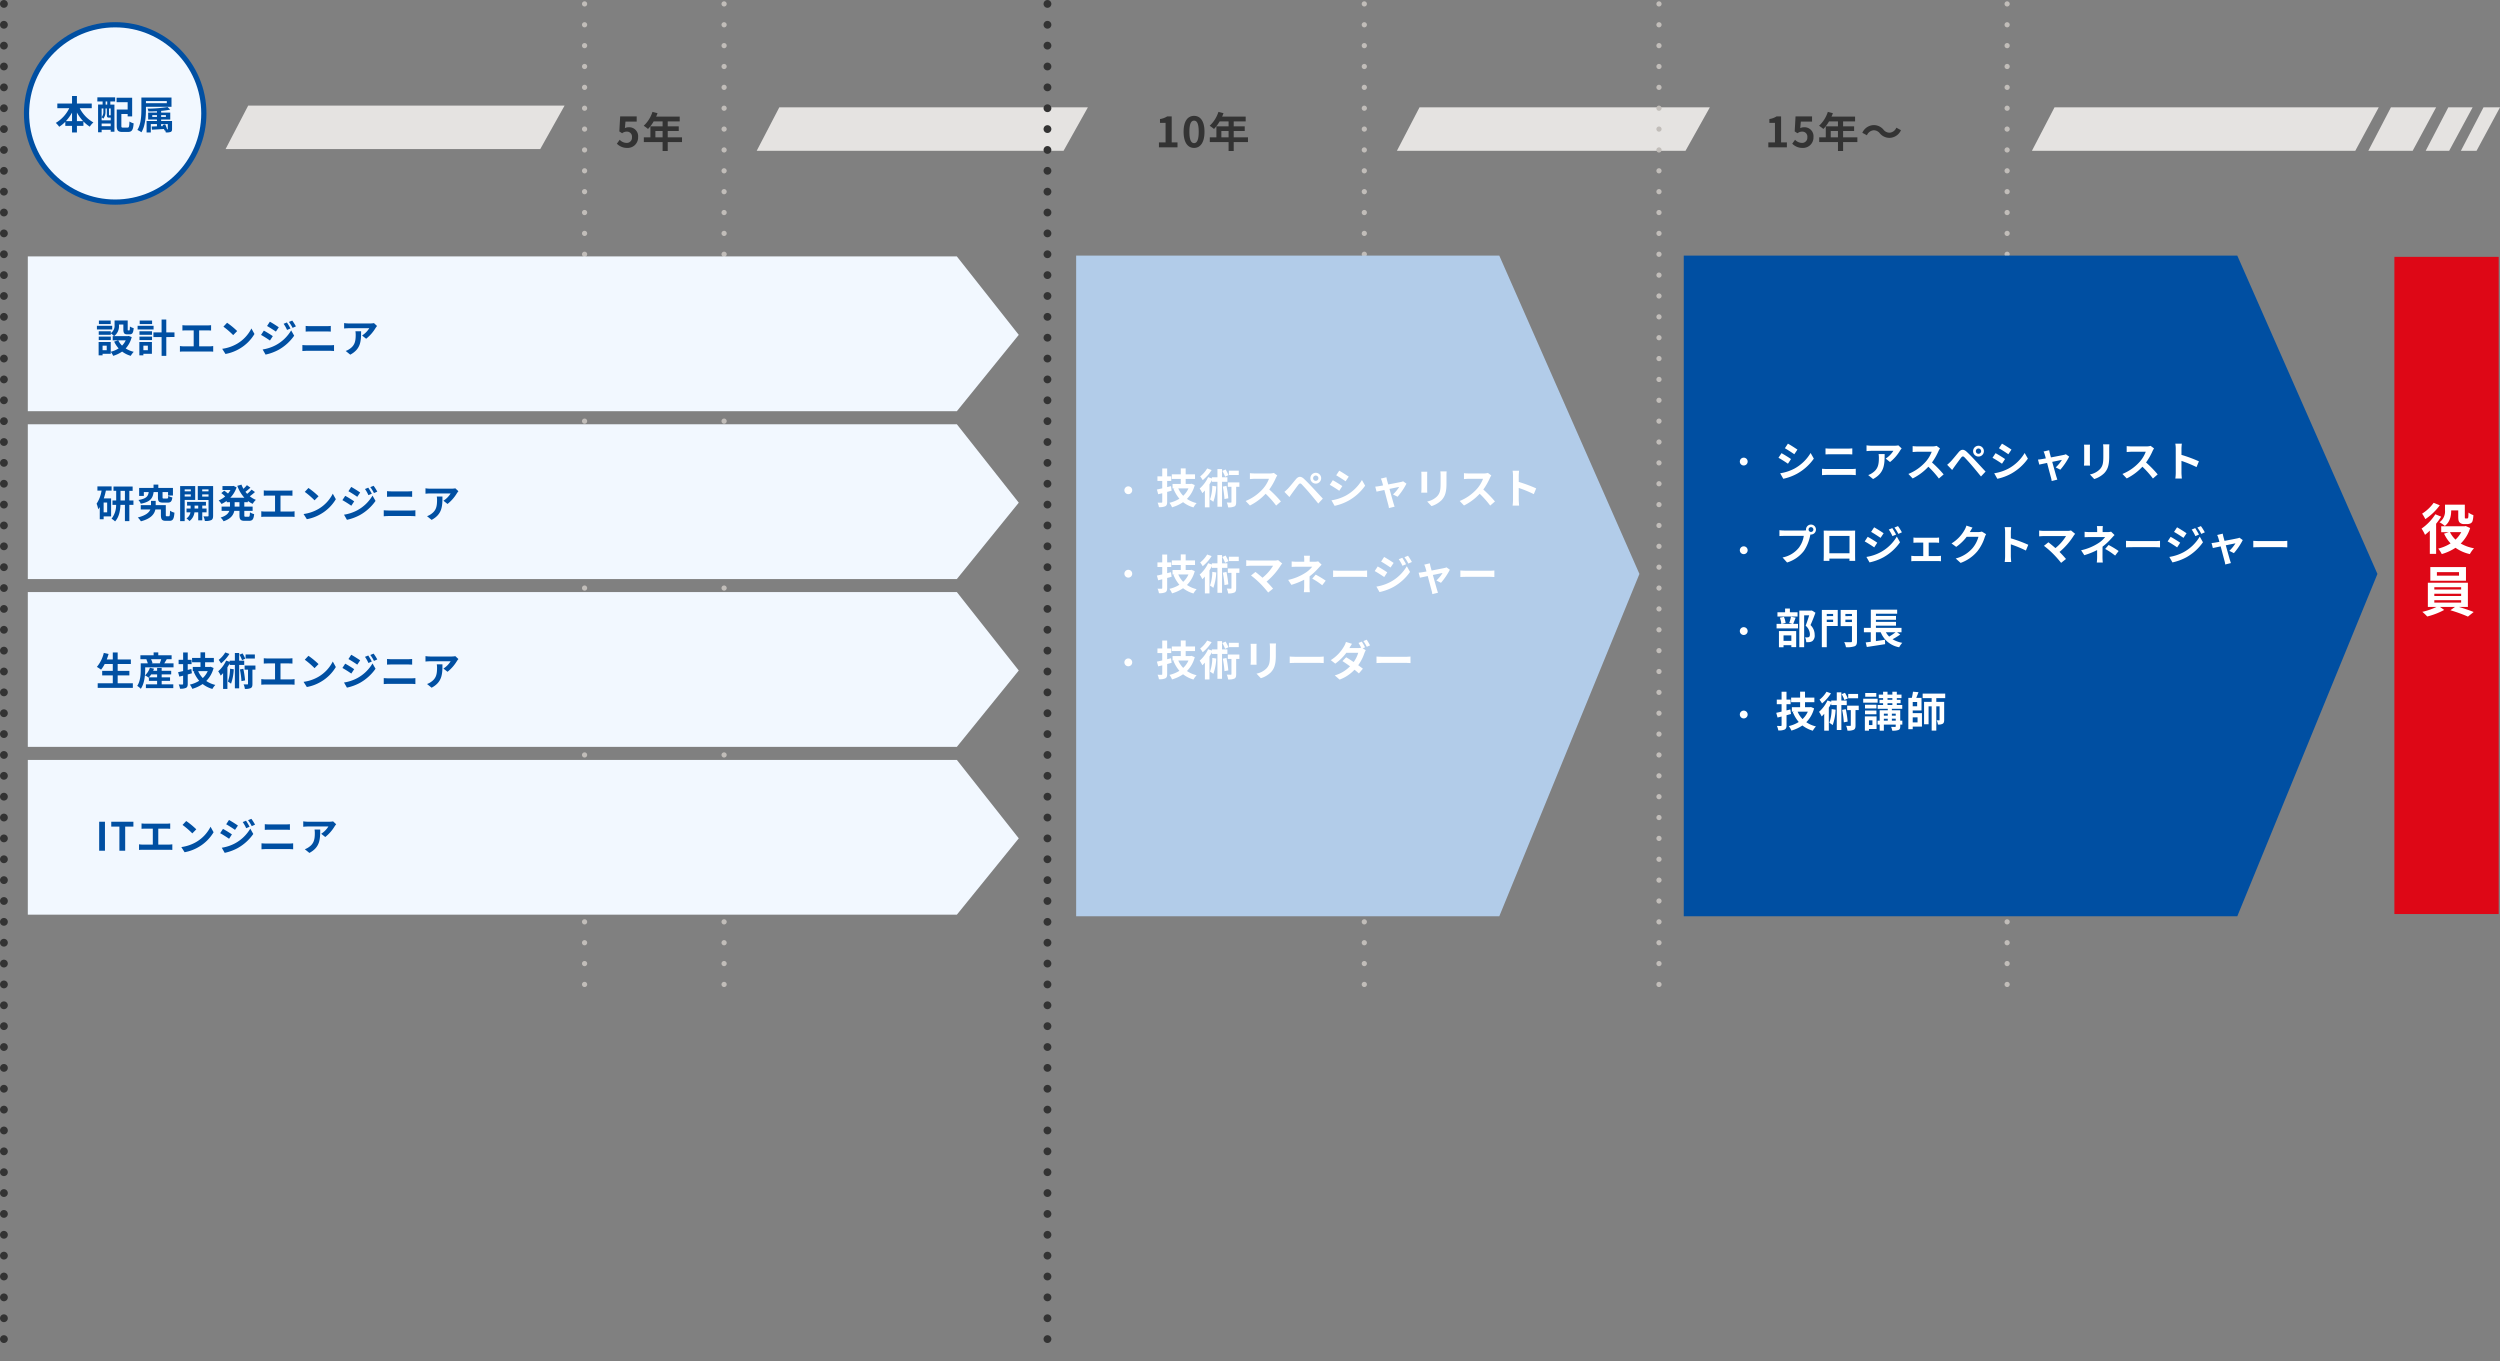 <svg xmlns="http://www.w3.org/2000/svg" width="958.667" height="521.999" viewBox="0 0 958.667 521.999">
  <rect x="0" y="0" width="958.667" height="521.999" fill="#808080" stroke="none"/>
  <g id="グループ_7460" data-name="グループ 7460" transform="translate(-350.749 -5277.501)">
    <path id="パス_16411" data-name="パス 16411" d="M6842,4660l-9.333,16.667H6712l8.667-16.667Z" transform="translate(-6274.751 658)" fill="#e5e3e1"/>
    <path id="パス_16412" data-name="パス 16412" d="M6782,4660l-9.333,16.667H6662l8.667-16.667Z" transform="translate(-5775.583 658.667)" fill="#e5e3e1"/>
    <g id="パス_17200" data-name="パス 17200" transform="translate(361.916 5288)" fill="#f2f8ff">
      <path d="M 33 67 C 28.41 67 23.958 66.101 19.765 64.328 C 15.717 62.615 12.081 60.164 8.958 57.042 C 5.836 53.919 3.385 50.283 1.672 46.235 C -0.101 42.042 -1 37.59 -1 33 C -1 28.41 -0.101 23.958 1.672 19.765 C 3.385 15.717 5.836 12.081 8.958 8.958 C 12.081 5.836 15.717 3.385 19.765 1.672 C 23.958 -0.101 28.41 -1 33 -1 C 37.59 -1 42.042 -0.101 46.235 1.672 C 50.283 3.385 53.919 5.836 57.042 8.958 C 60.164 12.081 62.615 15.717 64.328 19.765 C 66.101 23.958 67 28.41 67 33 C 67 37.59 66.101 42.042 64.328 46.235 C 62.615 50.283 60.164 53.919 57.042 57.042 C 53.919 60.164 50.283 62.615 46.235 64.328 C 42.042 66.101 37.59 67 33 67 Z" stroke="none"/>
      <path d="M 33 0 C 14.775 0 0 14.775 0 33 C 0 51.225 14.775 66 33 66 C 51.225 66 66 51.225 66 33 C 66 14.775 51.225 0 33 0 M 33 -2 C 37.724 -2 42.308 -1.074 46.624 0.751 C 50.792 2.514 54.535 5.038 57.749 8.251 C 60.962 11.465 63.486 15.208 65.249 19.376 C 67.074 23.692 68 28.276 68 33 C 68 37.724 67.074 42.308 65.249 46.624 C 63.486 50.792 60.962 54.535 57.749 57.749 C 54.535 60.962 50.792 63.486 46.624 65.249 C 42.308 67.074 37.724 68 33 68 C 28.276 68 23.692 67.074 19.376 65.249 C 15.208 63.486 11.465 60.962 8.251 57.749 C 5.038 54.535 2.514 50.792 0.751 46.624 C -1.074 42.308 -2 37.724 -2 33 C -2 28.276 -1.074 23.692 0.751 19.376 C 2.514 15.208 5.038 11.465 8.251 8.251 C 11.465 5.038 15.208 2.514 19.376 0.751 C 23.692 -1.074 28.276 -2 33 -2 Z" stroke="none" fill="#004fa2"/>
    </g>
    <path id="パス_17201" data-name="パス 17201" d="M-16.752,0h7.12V-1.9h-2.224v-9.952H-13.6a7.386,7.386,0,0,1-2.752,1.008v1.456h2.144V-1.9h-2.544ZM-3.28.224c2.416,0,4-2.112,4-6.192s-1.584-6.1-4-6.1-4.016,2-4.016,6.1C-7.3-1.888-5.7.224-3.28.224Zm0-1.84c-1.024,0-1.792-1.024-1.792-4.352,0-3.312.768-4.272,1.792-4.272S-1.5-9.28-1.5-5.968C-1.5-2.64-2.256-1.616-3.28-1.616ZM7.184-3.84V-6.272H9.952V-3.84Zm10.208,0H11.92V-6.272h4.224V-8.048H11.92v-1.9h4.592v-1.84H7.472A10.215,10.215,0,0,0,8-13.1l-1.936-.5A12.339,12.339,0,0,1,2.7-8.272,14.725,14.725,0,0,1,4.352-7.04,14.379,14.379,0,0,0,6.528-9.952H9.952v1.9H5.28V-3.84H2.752v1.824h7.2V1.408H11.92V-2.016h5.472Z" transform="translate(811.916 5334)" fill="#333"/>
    <path id="パス_17202" data-name="パス 17202" d="M-14.67-3.045v-3.3a16.717,16.717,0,0,0,2.385,3.3Zm-4.23,0a17.479,17.479,0,0,0,2.355-3.27v3.27ZM-8.985-8V-9.8H-14.67V-12.69h-1.875V-9.8h-5.64V-8h4.575A13.325,13.325,0,0,1-22.77-2.37,8.819,8.819,0,0,1-21.465-.885a12.738,12.738,0,0,0,2.34-1.92V-1.23h2.58V1.305h1.875V-1.23h2.49V-2.94A12.272,12.272,0,0,0-9.735-.93a7.583,7.583,0,0,1,1.38-1.62A13.1,13.1,0,0,1-13.59-8Zm5.94-1.395H-3.66v-1.2h.615ZM-1.71-5.25a.327.327,0,0,1-.075-.06c-.03.045-.06.045-.195.045h-.27c-.105,0-.12-.015-.12-.21v-2.43h.66ZM-5.19-1.11V-2.13h3.48v1.02Zm.66-6.8v1.17A3.056,3.056,0,0,1-5.19-4.59V-7.905Zm2.685,3.51h.135V-3.36H-5.19V-4.545a3.789,3.789,0,0,1,.63.555,4.154,4.154,0,0,0,.855-2.73V-7.905h.51v2.43c0,.885.2,1.08.84,1.08Zm-5-6.2h2.025v1.2h-1.74V1.215H-5.19V.27h3.48v.75H-.285V-9.39H-1.86v-1.2H-.015v-1.575h-6.81ZM3.045-.57c-.585,0-.675-.075-.675-.7V-5.79H4.785v.93H6.51v-7.17H.54v1.725H4.785v2.82H.6V-1.26C.6.585,1.125,1.1,2.79,1.1H4.875C6.42,1.1,6.9.33,7.08-2.2a5.291,5.291,0,0,1-1.6-.705c-.09,1.98-.18,2.34-.75,2.34ZM19.8-10.74v.825h-8v-.825Zm1.8,2.19v-3.555H10.05V-7.7c0,2.385-.1,5.745-1.545,8.04a7.82,7.82,0,0,1,1.56.885C11.58-1.215,11.8-5.085,11.8-7.7V-8.55ZM19.9.105a9.284,9.284,0,0,0-.735-1.95l-1.02.255q.09.2.18.45l-.7.015v-.81h2.55v1.86c0,.15-.045.18-.195.18ZM14.22-4.65v-.705h1.8v.705Zm5.235-.705v.705h-1.83v-.705ZM21.81-3.09H17.625v-.57H21.12V-6.33H17.625v-.645a31.721,31.721,0,0,0,3.465-.48L20.085-8.46a46.893,46.893,0,0,1-7.68.615,3.946,3.946,0,0,1,.345,1.08c1.035,0,2.16-.03,3.27-.105v.54H12.645v2.67H16.02v.57H12.045v4.4h1.62v-3.24H16.02v.87L13.995-.99,14.1.24c1.29-.075,2.955-.165,4.635-.27.06.21.12.405.15.57L19.14.465a3.321,3.321,0,0,1,.27.825A4.822,4.822,0,0,0,21.255,1.1c.45-.2.555-.5.555-1.17Z" transform="translate(394.916 5327)" fill="#004fa2"/>
    <path id="パス_17203" data-name="パス 17203" d="M-8.616.224a4,4,0,0,0,4.144-4.16A3.438,3.438,0,0,0-8.12-7.7a3.11,3.11,0,0,0-1.424.336l.224-2.512h4.3v-1.984h-6.336l-.32,5.76,1.072.7a2.833,2.833,0,0,1,1.776-.624,1.916,1.916,0,0,1,2,2.144A1.988,1.988,0,0,1-8.92-1.7a3.68,3.68,0,0,1-2.608-1.2l-1.088,1.5A5.4,5.4,0,0,0-8.616.224ZM2.152-3.84V-6.272H4.92V-3.84Zm10.208,0H6.888V-6.272h4.224V-8.048H6.888v-1.9H11.48v-1.84H2.44A10.215,10.215,0,0,0,2.968-13.1l-1.936-.5a12.339,12.339,0,0,1-3.36,5.328A14.725,14.725,0,0,1-.68-7.04,14.379,14.379,0,0,0,1.5-9.952H4.92v1.9H.248V-3.84H-2.28v1.824h7.2V1.408H6.888V-2.016H12.36Z" transform="translate(599.916 5334)" fill="#333"/>
    <path id="パス_16413" data-name="パス 16413" d="M6792,4660l-9.333,16.667H6665l8.667-16.667Z" transform="translate(-6024.083 658.667)" fill="#e5e3e1"/>
    <path id="パス_16414" data-name="パス 16414" d="M6765,4660l-9,16.667H6632l8.667-16.667Z" transform="translate(-5502.083 658.667)" fill="#e5e3e1"/>
    <path id="パス_17204" data-name="パス 17204" d="M-25.072,0h7.12V-1.9h-2.224v-9.952H-21.92a7.386,7.386,0,0,1-2.752,1.008v1.456h2.144V-1.9h-2.544ZM-11.9.224A4,4,0,0,0-7.76-3.936,3.438,3.438,0,0,0-11.408-7.7a3.11,3.11,0,0,0-1.424.336l.224-2.512h4.3v-1.984H-14.64l-.32,5.76,1.072.7a2.833,2.833,0,0,1,1.776-.624,1.916,1.916,0,0,1,2,2.144,1.988,1.988,0,0,1-2.1,2.176,3.68,3.68,0,0,1-2.608-1.2l-1.088,1.5A5.4,5.4,0,0,0-11.9.224ZM-1.136-3.84V-6.272H1.632V-3.84Zm10.208,0H3.6V-6.272H7.824V-8.048H3.6v-1.9H8.192v-1.84H-.848A10.215,10.215,0,0,0-.32-13.1l-1.936-.5a12.339,12.339,0,0,1-3.36,5.328A14.725,14.725,0,0,1-3.968-7.04,14.379,14.379,0,0,0-1.792-9.952H1.632v1.9H-3.04V-3.84H-5.568v1.824h7.2V1.408H3.6V-2.016H9.072Zm8.592-1.552a4.841,4.841,0,0,0,3.776,1.76,4.945,4.945,0,0,0,4.352-2.944l-1.76-.96a3.125,3.125,0,0,1-2.544,1.92A2.927,2.927,0,0,1,19.1-6.768a4.841,4.841,0,0,0-3.776-1.76,4.945,4.945,0,0,0-4.352,2.944l1.76.96a3.125,3.125,0,0,1,2.544-1.92A2.95,2.95,0,0,1,17.664-5.392Z" transform="translate(1053.916 5334)" fill="#333"/>
    <path id="パス_16415" data-name="パス 16415" d="M6657,4660l-9,16.667h-17l8.667-16.667Z" transform="translate(-5372.081 658.667)" fill="#e5e3e1"/>
    <path id="パス_16416" data-name="パス 16416" d="M6650,4660l-9,16.667h-9l8.667-16.667Z" transform="translate(-5351.081 658.667)" fill="#e5e3e1"/>
    <path id="パス_16417" data-name="パス 16417" d="M6646,4660l-9,16.667h-6l8.667-16.667Z" transform="translate(-5336.582 658.667)" fill="#e5e3e1"/>
    <path id="パス_16424" data-name="パス 16424" d="M9,0V377" transform="translate(977.914 5279.001)" fill="none" stroke="#c1bdb9" stroke-linecap="round" stroke-width="2" stroke-dasharray="0 8"/>
    <path id="パス_16425" data-name="パス 16425" d="M9,0V377" transform="translate(1111.414 5279.001)" fill="none" stroke="#c1bdb9" stroke-linecap="round" stroke-width="2" stroke-dasharray="0 8"/>
    <path id="パス_16426" data-name="パス 16426" d="M9,0V519" transform="translate(743.414 5279.001)" fill="none" stroke="#333" stroke-linecap="round" stroke-width="3" stroke-dasharray="0 8"/>
    <path id="パス_16427" data-name="パス 16427" d="M9,0V377" transform="translate(864.914 5279.001)" fill="none" stroke="#c1bdb9" stroke-linecap="round" stroke-width="2" stroke-dasharray="0 8"/>
    <path id="パス_16423" data-name="パス 16423" d="M6645,4667h162.258L6861,4789.073l-53.742,131.282H6645Z" transform="translate(-5881.584 708.512)" fill="#b2cce9"/>
    <path id="パス_16428" data-name="パス 16428" d="M9,0V377" transform="translate(565.914 5279.001)" fill="none" stroke="#c1bdb9" stroke-linecap="round" stroke-width="2" stroke-dasharray="0 8"/>
    <path id="パス_16429" data-name="パス 16429" d="M9,0V377" transform="translate(619.414 5279.001)" fill="none" stroke="#c1bdb9" stroke-linecap="round" stroke-width="2" stroke-dasharray="0 8"/>
    <path id="パス_16419" data-name="パス 16419" d="M6482,4697h356.258L6862,4727.073l-23.742,29.282H6482Z" transform="translate(-6120.588 678.834)" fill="#f2f8ff"/>
    <path id="パス_17205" data-name="パス 17205" d="M5.79,4.76H1.26V6.11H5.79Zm.57,2.01H.5V8.18H6.36Zm-.54,4.14H1.2v1.335H5.82Zm5.73,1.425a7.113,7.113,0,0,1-1.41,2.025,7.391,7.391,0,0,1-1.455-2.025Zm-7.29,3.78H2.67V14.39H4.26Zm8.415-5.46-.3.075H7.1a4.748,4.748,0,0,0,1.86-4.185V6.29h1.68V8.1c0,1.485.345,1.95,1.545,1.95h.87c1,0,1.395-.525,1.545-2.385a5.089,5.089,0,0,1-1.455-.63c-.015,1.305-.075,1.5-.27,1.5H12.5c-.165,0-.195-.045-.195-.465V4.715H7.275V6.5A3.371,3.371,0,0,1,5.82,9.575v-.72H1.2V10.22H5.82V9.65a7.953,7.953,0,0,1,1.245,1.08h-.51v1.6H8.64l-1.53.5a10.432,10.432,0,0,0,1.725,2.6,9.833,9.833,0,0,1-3.03,1.29V12.98H1.155v5.115H2.67V17.51H5.805v-.765a7.552,7.552,0,0,1,.93,1.545,12.116,12.116,0,0,0,3.435-1.635,10.454,10.454,0,0,0,3.3,1.635,7.686,7.686,0,0,1,1.155-1.545,10.242,10.242,0,0,1-3.09-1.29,10.121,10.121,0,0,0,2.31-4.365Zm8.985-5.9H16.905V6.11H21.66Zm.57,2.01H16.1V8.18H22.23Zm-2.2,7.62v1.725h-1.71V14.39Zm1.56-1.41H16.77v5.115h1.545V17.51h3.27Zm-4.77-.735H21.63V10.91H16.815Zm0-2.025H21.63V8.855H16.815ZM30.24,9.305H27.1V4.355h-1.8v4.95H22.17v1.77h3.135v7.23h1.8v-7.23H30.24ZM33.285,6.53V8.585c.375-.03,1.02-.06,1.425-.06h2.9v6.12H33.8a9.714,9.714,0,0,1-1.47-.12V16.7a12.534,12.534,0,0,1,1.47-.075H43.68a12.034,12.034,0,0,1,1.41.075V14.525a9.166,9.166,0,0,1-1.41.12H39.705V8.525H42.87c.435,0,.96.03,1.41.06V6.53c-.435.045-.96.09-1.41.09H34.71C34.29,6.62,33.675,6.575,33.285,6.53Zm17.13-.93-1.41,1.5a31.189,31.189,0,0,1,3.75,3.24l1.53-1.56A30.3,30.3,0,0,0,50.415,5.6ZM48.54,15.59l1.26,1.98a16.245,16.245,0,0,0,5.565-2.115,15.95,15.95,0,0,0,5.55-5.55L59.745,7.79a14.124,14.124,0,0,1-5.46,5.835A15.46,15.46,0,0,1,48.54,15.59ZM73.35,5.48,72.09,6A13.549,13.549,0,0,1,73.41,8.36L74.715,7.8A25.508,25.508,0,0,0,73.35,5.48ZM75.4,4.76l-1.275.525a14.413,14.413,0,0,1,1.41,2.28l1.275-.57A19.289,19.289,0,0,0,75.4,4.76Zm-8.58.435-1.08,1.65c.99.555,2.55,1.56,3.39,2.145l1.11-1.65C69.465,6.785,67.815,5.735,66.825,5.195ZM64.05,15.845l1.125,1.965a18.865,18.865,0,0,0,5.01-1.845,18.094,18.094,0,0,0,5.955-5.4l-1.155-2.04A15.185,15.185,0,0,1,69.15,14.15,16.086,16.086,0,0,1,64.05,15.845Zm.465-7.23-1.08,1.65c1.005.54,2.565,1.545,3.42,2.145l1.1-1.68C67.185,10.19,65.535,9.155,64.515,8.615Zm16.035-1.8V8.99c.51-.03,1.2-.06,1.77-.06h6.195c.525,0,1.23.045,1.665.06V6.815c-.42.045-1.065.09-1.665.09h-6.21C81.795,6.9,81.09,6.875,80.55,6.815ZM79.29,14.15v2.3c.555-.045,1.29-.09,1.875-.09h8.61a16.294,16.294,0,0,1,1.65.09v-2.3a15.2,15.2,0,0,1-1.65.09h-8.61C80.58,14.24,79.875,14.195,79.29,14.15Zm28.635-7.305-1.185-1.11a7.736,7.736,0,0,1-1.53.135H97.125a11.892,11.892,0,0,1-1.83-.15V7.8c.705-.06,1.2-.1,1.83-.1h7.815a8.92,8.92,0,0,1-2.76,2.79l1.56,1.245a15.277,15.277,0,0,0,3.6-4.11A7.553,7.553,0,0,1,107.925,6.845Zm-6.12,2.025H99.63a8.315,8.315,0,0,1,.105,1.35c0,2.46-.36,4.05-2.265,5.37a5.927,5.927,0,0,1-1.575.825L97.65,17.84C101.73,15.65,101.805,12.59,101.805,8.87Z" transform="translate(387.413 5395.667)" fill="#004fa2"/>
    <path id="パス_16420" data-name="パス 16420" d="M6482,4697h356.258L6862,4727.073l-23.742,29.282H6482Z" transform="translate(-6120.588 743.19)" fill="#f2f8ff"/>
    <path id="パス_17206" data-name="パス 17206" d="M4.425,14.93H3.075V11.18h1.35Zm1.71-8.31V5H.69V6.62H2.28A12.587,12.587,0,0,1,.375,11.63,9.977,9.977,0,0,1,.99,13.76c.21-.255.4-.525.6-.81V17.6H3.075V16.5H5.94V9.6H3.135a25.015,25.015,0,0,0,.81-2.985Zm3.42,3.78v-3.7h1.68v3.7Zm4.95,0H12.93v-3.7H14.2V5.045H6.855v1.65H7.89v3.7H6.465v1.68h1.4a8.41,8.41,0,0,1-1.755,5.31,7.153,7.153,0,0,1,1.35,1.035C9,16.79,9.435,14.285,9.525,12.08h1.71v6.24H12.93V12.08h1.575ZM23.9,7.175v2.04c0,1.5.36,2,2,2h1.68c1.185,0,1.65-.42,1.845-1.98a5.121,5.121,0,0,1-1.545-.615c-.06.885-.135,1.02-.5,1.02h-1.2c-.45,0-.51-.045-.51-.45V7.175H27.78V8.51h1.875V5.585h-5.61V4.295h-1.83v1.29h-5.52v3.06h1.8V7.175h1.86c-.225,1.59-.84,2.52-3.945,3.03a4.527,4.527,0,0,1,.915,1.44c3.735-.735,4.59-2.16,4.92-4.47Zm3.39,9.27c-.315,0-.375-.06-.375-.525V12.185H23.04v-1.65h-1.8v1.65H17.31v1.65H21c-.465,1.14-1.695,2.295-4.815,3.075a9.089,9.089,0,0,1,1.185,1.47c3.9-1.005,5.175-2.805,5.55-4.545h2.115v2.1c0,1.755.45,2.265,1.92,2.265h1.35c1.29,0,1.755-.66,1.92-3.135a5.329,5.329,0,0,1-1.68-.75c-.06,1.875-.12,2.13-.435,2.13ZM36.51,6.14V6.9H34.155V6.14ZM34.155,8.885v-.81H36.51v.81Zm4.035,1.29V4.865H32.415v13.44h1.74v-8.13Zm-.24,3.3V12.35h1.4v1.125Zm4.6,1.455V13.475H40.9V12.35h1.41V10.94H35.07v1.41h1.365v1.125H34.86V14.93h1.515a3.515,3.515,0,0,1-1.53,2.34,6.751,6.751,0,0,1,1.14,1.02,4.886,4.886,0,0,0,1.92-3.36h1.44v3.09H40.9V14.93Zm-1.68-6.015v-.84h2.43v.84Zm2.43-2.775V6.9h-2.43V6.14ZM45.06,4.865H39.18V10.2h4.125v6c0,.21-.075.3-.315.3-.225.015-.96.015-1.635-.015a6.343,6.343,0,0,1,.54,1.77,5.332,5.332,0,0,0,2.46-.345c.54-.285.7-.78.7-1.7Zm10.1,7.875H53.31V11.045h1.845Zm3.225-1.695v-.48a10.453,10.453,0,0,0,1.845,1.125,6.413,6.413,0,0,1,1.23-1.53,9.161,9.161,0,0,1-2.34-1.38A20.055,20.055,0,0,0,61.11,7.16l-1.305-.93A12.593,12.593,0,0,1,58.11,7.85c-.225-.255-.45-.51-.66-.78.615-.45,1.305-1.035,1.92-1.59l-1.35-.96a14.165,14.165,0,0,1-1.335,1.4,10.419,10.419,0,0,1-.75-1.605l-1.605.45a13.723,13.723,0,0,0,2.73,4.59H51.63a10.433,10.433,0,0,0,2.43-3.99L52.875,4.8l-.315.06H48.645v1.53h3.06a8.391,8.391,0,0,1-.945,1.35c-.42-.36-.99-.795-1.44-1.11l-1.125.93A16.009,16.009,0,0,1,49.68,8.84a9.281,9.281,0,0,1-2.49,1.545,7.757,7.757,0,0,1,1.08,1.35,12.261,12.261,0,0,0,1.995-1.185v.5h1.26V12.74h-3.21v1.635h2.97C50.91,15.38,50.01,16.31,47.94,16.94a6.8,6.8,0,0,1,1.14,1.425c2.775-.93,3.765-2.415,4.1-3.99h1.98V16.01c0,1.665.405,2.19,2.025,2.19h1.635c1.32,0,1.785-.6,1.965-2.58a4.442,4.442,0,0,1-1.6-.7c-.06,1.41-.135,1.71-.525,1.71H57.5c-.42,0-.48-.09-.48-.63v-1.62H60.21V12.74H57.015V11.045Zm6.1-4.515V8.585c.375-.03,1.02-.06,1.425-.06h2.895v6.12H65a9.714,9.714,0,0,1-1.47-.12V16.7A12.534,12.534,0,0,1,65,16.625H74.88a12.034,12.034,0,0,1,1.41.075V14.525a9.166,9.166,0,0,1-1.41.12H70.9V8.525H74.07c.435,0,.96.03,1.41.06V6.53c-.435.045-.96.09-1.41.09H65.91C65.49,6.62,64.875,6.575,64.485,6.53Zm17.13-.93-1.41,1.5a31.188,31.188,0,0,1,3.75,3.24l1.53-1.56A30.3,30.3,0,0,0,81.615,5.6ZM79.74,15.59,81,17.57a16.245,16.245,0,0,0,5.565-2.115,15.95,15.95,0,0,0,5.55-5.55L90.945,7.79a14.124,14.124,0,0,1-5.46,5.835A15.46,15.46,0,0,1,79.74,15.59ZM104.55,5.48,103.29,6a13.549,13.549,0,0,1,1.32,2.355l1.305-.555A25.508,25.508,0,0,0,104.55,5.48Zm2.055-.72-1.275.525a14.413,14.413,0,0,1,1.41,2.28l1.275-.57A19.289,19.289,0,0,0,106.6,4.76Zm-8.58.435-1.08,1.65c.99.555,2.55,1.56,3.39,2.145l1.11-1.65C100.665,6.785,99.015,5.735,98.025,5.195ZM95.25,15.845l1.125,1.965a18.865,18.865,0,0,0,5.01-1.845,18.094,18.094,0,0,0,5.955-5.4l-1.155-2.04a15.185,15.185,0,0,1-5.835,5.625A16.086,16.086,0,0,1,95.25,15.845Zm.465-7.23-1.08,1.65c1,.54,2.565,1.545,3.42,2.145l1.1-1.68C98.385,10.19,96.735,9.155,95.715,8.615Zm16.035-1.8V8.99c.51-.03,1.2-.06,1.77-.06h6.195c.525,0,1.23.045,1.665.06V6.815c-.42.045-1.065.09-1.665.09H113.5C112.995,6.9,112.29,6.875,111.75,6.815Zm-1.26,7.335v2.3c.555-.045,1.29-.09,1.875-.09h8.61a16.294,16.294,0,0,1,1.65.09v-2.3a15.2,15.2,0,0,1-1.65.09h-8.61C111.78,14.24,111.075,14.195,110.49,14.15Zm28.635-7.305-1.185-1.11a7.736,7.736,0,0,1-1.53.135h-8.085a11.892,11.892,0,0,1-1.83-.15V7.8c.705-.06,1.2-.1,1.83-.1h7.815a8.92,8.92,0,0,1-2.76,2.79l1.56,1.245a15.277,15.277,0,0,0,3.6-4.11A7.553,7.553,0,0,1,139.125,6.845ZM133,8.87H130.83a8.316,8.316,0,0,1,.1,1.35c0,2.46-.36,4.05-2.265,5.37a5.927,5.927,0,0,1-1.575.825l1.755,1.425C132.93,15.65,133,12.59,133,8.87Z" transform="translate(387.413 5459.023)" fill="#004fa2"/>
    <path id="パス_16421" data-name="パス 16421" d="M6482,4697h356.258L6862,4727.073l-23.742,29.282H6482Z" transform="translate(-6120.588 807.546)" fill="#f2f8ff"/>
    <path id="パス_17207" data-name="パス 17207" d="M8.46,16.13V13.115h4.485V11.39H8.46V8.75h5.055V7.01H8.46V4.31H6.585v2.7H4.275c.255-.69.495-1.4.7-2.115L3.135,4.49A12.905,12.905,0,0,1,.48,9.86a14.185,14.185,0,0,1,1.605,1.065A12.363,12.363,0,0,0,3.48,8.75H6.585v2.64H2.52v1.725H6.585V16.13H.8v1.755H14.28V16.13Zm12-2.28a8.818,8.818,0,0,0,.855-1.125H23.58V13.85Zm4.875,1.365h3.21V13.85h-3.21V12.725H28.98V11.36H25.335V10.25H23.58v1.11H22.065c.12-.27.24-.54.33-.81l-1.575-.36a7.06,7.06,0,0,1-1.89,2.925,7.845,7.845,0,0,1,1.41.855l.09-.09v1.335h3.15v1.32h-4.3V18H29.79v-1.47H25.335Zm-.18-8.31a12.766,12.766,0,0,1-.54,1.515l.27.075H21.36l.45-.12a6.706,6.706,0,0,0-.555-1.47Zm1.17,1.59c.285-.45.615-1.02.96-1.59h1.86V5.39H24.03v-1.1H22.245v1.1h-5.07V6.9H19.77l-.33.09a7.67,7.67,0,0,1,.57,1.5H17.3V10.91c0,1.785-.12,4.4-1.35,6.225a7.078,7.078,0,0,1,1.38,1.125c1.41-2.055,1.68-5.235,1.68-7.335v-.9H29.88V8.495Zm10.38,2.175-1.38.345V8.795H36.8V7.145h-1.47V4.31h-1.77V7.145H31.83v1.65h1.725V11.45c-.72.18-1.365.315-1.92.435L32.1,13.58l1.455-.36v3.09c0,.225-.075.3-.285.3s-.81,0-1.4-.015a6.9,6.9,0,0,1,.5,1.62,5.029,5.029,0,0,0,2.28-.315c.51-.285.675-.7.675-1.575V12.74c.54-.135,1.08-.285,1.6-.435Zm6.285.81a8.236,8.236,0,0,1-1.89,2.655,8.573,8.573,0,0,1-1.77-2.655ZM44.1,9.8l-.315.075h-1.8v-1.8h3.36V6.425h-3.36V4.28h-1.77V6.425H36.99v1.65h3.225v1.8H37.26v1.6h.78l-.45.135a12.528,12.528,0,0,0,2.13,3.57,11.567,11.567,0,0,1-3.585,1.47,7.27,7.27,0,0,1,.945,1.62,13.716,13.716,0,0,0,3.96-1.845,11.09,11.09,0,0,0,3.735,1.89,7.763,7.763,0,0,1,1.14-1.545,10.341,10.341,0,0,1-3.48-1.515,10.929,10.929,0,0,0,2.805-4.98ZM61.065,5.1H57.51v1.56h3.555Zm-3.7,1.62a11.739,11.739,0,0,0-1.02-2.04l-1.185.495a12.36,12.36,0,0,1,.99,2.1ZM49.71,4.31a10.51,10.51,0,0,1-2.52,2.865,9.517,9.517,0,0,1,.915,1.335,14.921,14.921,0,0,0,3.21-3.63Zm1.845,6.24a15.067,15.067,0,0,1-.825,4.92,12.888,12.888,0,0,1,1.2.825,18.815,18.815,0,0,0,1.05-5.535Zm5.43-1.44V7.475H55.05V4.52H53.4V7.475H51.405V7.91l-1.35-.465A12.245,12.245,0,0,1,47.01,11.54a9.385,9.385,0,0,1,.96,1.65c.3-.285.615-.6.915-.945v6.06h1.65v-8.28a17.345,17.345,0,0,0,.87-1.53V9.11H53.4v8.955h1.65V9.11Zm-1.65,1.725a32.589,32.589,0,0,1,.6,4.47l1.38-.27a35.824,35.824,0,0,0-.675-4.455ZM61.29,9.32H57.135v1.59H58.44v5.43c0,.195-.06.24-.255.24s-.81,0-1.425-.03a6.585,6.585,0,0,1,.48,1.74,4.934,4.934,0,0,0,2.25-.315c.525-.285.645-.765.645-1.6V10.91H61.29Zm3.195-2.79V8.585c.375-.03,1.02-.06,1.425-.06h2.895v6.12H65a9.714,9.714,0,0,1-1.47-.12V16.7A12.534,12.534,0,0,1,65,16.625H74.88a12.034,12.034,0,0,1,1.41.075V14.525a9.166,9.166,0,0,1-1.41.12H70.9V8.525H74.07c.435,0,.96.03,1.41.06V6.53c-.435.045-.96.09-1.41.09H65.91C65.49,6.62,64.875,6.575,64.485,6.53Zm17.13-.93-1.41,1.5a31.188,31.188,0,0,1,3.75,3.24l1.53-1.56A30.3,30.3,0,0,0,81.615,5.6ZM79.74,15.59,81,17.57a16.245,16.245,0,0,0,5.565-2.115,15.95,15.95,0,0,0,5.55-5.55L90.945,7.79a14.124,14.124,0,0,1-5.46,5.835A15.46,15.46,0,0,1,79.74,15.59ZM104.55,5.48,103.29,6a13.549,13.549,0,0,1,1.32,2.355l1.305-.555A25.508,25.508,0,0,0,104.55,5.48Zm2.055-.72-1.275.525a14.413,14.413,0,0,1,1.41,2.28l1.275-.57A19.289,19.289,0,0,0,106.6,4.76Zm-8.58.435-1.08,1.65c.99.555,2.55,1.56,3.39,2.145l1.11-1.65C100.665,6.785,99.015,5.735,98.025,5.195ZM95.25,15.845l1.125,1.965a18.865,18.865,0,0,0,5.01-1.845,18.094,18.094,0,0,0,5.955-5.4l-1.155-2.04a15.185,15.185,0,0,1-5.835,5.625A16.086,16.086,0,0,1,95.25,15.845Zm.465-7.23-1.08,1.65c1,.54,2.565,1.545,3.42,2.145l1.1-1.68C98.385,10.19,96.735,9.155,95.715,8.615Zm16.035-1.8V8.99c.51-.03,1.2-.06,1.77-.06h6.195c.525,0,1.23.045,1.665.06V6.815c-.42.045-1.065.09-1.665.09H113.5C112.995,6.9,112.29,6.875,111.75,6.815Zm-1.26,7.335v2.3c.555-.045,1.29-.09,1.875-.09h8.61a16.294,16.294,0,0,1,1.65.09v-2.3a15.2,15.2,0,0,1-1.65.09h-8.61C111.78,14.24,111.075,14.195,110.49,14.15Zm28.635-7.305-1.185-1.11a7.736,7.736,0,0,1-1.53.135h-8.085a11.892,11.892,0,0,1-1.83-.15V7.8c.705-.06,1.2-.1,1.83-.1h7.815a8.92,8.92,0,0,1-2.76,2.79l1.56,1.245a15.277,15.277,0,0,0,3.6-4.11A7.553,7.553,0,0,1,139.125,6.845ZM133,8.87H130.83a8.316,8.316,0,0,1,.1,1.35c0,2.46-.36,4.05-2.265,5.37a5.927,5.927,0,0,1-1.575.825l1.755,1.425C132.93,15.65,133,12.59,133,8.87Z" transform="translate(387.413 5523.379)" fill="#004fa2"/>
    <path id="パス_16422" data-name="パス 16422" d="M6482,4697h356.258L6862,4727.073l-23.742,29.282H6482Z" transform="translate(-6120.588 871.902)" fill="#f2f8ff"/>
    <path id="パス_17208" data-name="パス 17208" d="M1.365,17h2.22V5.885H1.365ZM9.12,17h2.22V7.745h3.15V5.885H6v1.86H9.12ZM17.61,6.53V8.585c.375-.03,1.02-.06,1.425-.06h2.9v6.12H18.12a9.714,9.714,0,0,1-1.47-.12V16.7a12.534,12.534,0,0,1,1.47-.075h9.885a12.034,12.034,0,0,1,1.41.075V14.525a9.166,9.166,0,0,1-1.41.12H24.03V8.525h3.165c.435,0,.96.03,1.41.06V6.53c-.435.045-.96.09-1.41.09h-8.16C18.615,6.62,18,6.575,17.61,6.53ZM34.74,5.6,33.33,7.1a31.189,31.189,0,0,1,3.75,3.24l1.53-1.56A30.3,30.3,0,0,0,34.74,5.6Zm-1.875,9.99,1.26,1.98a16.245,16.245,0,0,0,5.565-2.115A15.95,15.95,0,0,0,45.24,9.9L44.07,7.79a14.124,14.124,0,0,1-5.46,5.835A15.46,15.46,0,0,1,32.865,15.59ZM57.675,5.48,56.415,6a13.549,13.549,0,0,1,1.32,2.355L59.04,7.8A25.508,25.508,0,0,0,57.675,5.48Zm2.055-.72-1.275.525a14.414,14.414,0,0,1,1.41,2.28l1.275-.57A19.289,19.289,0,0,0,59.73,4.76Zm-8.58.435-1.08,1.65c.99.555,2.55,1.56,3.39,2.145l1.11-1.65C53.79,6.785,52.14,5.735,51.15,5.195Zm-2.775,10.65L49.5,17.81a18.865,18.865,0,0,0,5.01-1.845,18.094,18.094,0,0,0,5.955-5.4L59.31,8.525a15.185,15.185,0,0,1-5.835,5.625A16.086,16.086,0,0,1,48.375,15.845Zm.465-7.23-1.08,1.65c1.005.54,2.565,1.545,3.42,2.145l1.095-1.68C51.51,10.19,49.86,9.155,48.84,8.615Zm16.035-1.8V8.99c.51-.03,1.2-.06,1.77-.06H72.84c.525,0,1.23.045,1.665.06V6.815c-.42.045-1.065.09-1.665.09H66.63C66.12,6.9,65.415,6.875,64.875,6.815Zm-1.26,7.335v2.3c.555-.045,1.29-.09,1.875-.09H74.1a16.294,16.294,0,0,1,1.65.09v-2.3a15.2,15.2,0,0,1-1.65.09H65.49C64.9,14.24,64.2,14.195,63.615,14.15ZM92.25,6.845l-1.185-1.11a7.736,7.736,0,0,1-1.53.135H81.45a11.892,11.892,0,0,1-1.83-.15V7.8c.705-.06,1.2-.1,1.83-.1h7.815a8.92,8.92,0,0,1-2.76,2.79l1.56,1.245a15.277,15.277,0,0,0,3.6-4.11A7.553,7.553,0,0,1,92.25,6.845ZM86.13,8.87H83.955a8.315,8.315,0,0,1,.105,1.35c0,2.46-.36,4.05-2.265,5.37a5.927,5.927,0,0,1-1.575.825l1.755,1.425C86.055,15.65,86.13,12.59,86.13,8.87Z" transform="translate(387.413 5586.735)" fill="#004fa2"/>
    <path id="パス_17209" data-name="パス 17209" d="M5.872,12.248,4.4,12.616V10.248H5.968V8.488H4.4V5.464H2.512V8.488H.672v1.76h1.84V13.08c-.768.192-1.456.336-2.048.464l.5,1.808,1.552-.384v3.3c0,.24-.08.32-.3.32-.208,0-.864,0-1.488-.016A7.359,7.359,0,0,1,1.248,20.3,5.364,5.364,0,0,0,3.68,19.96c.544-.3.72-.752.72-1.68V14.456c.576-.144,1.152-.3,1.712-.464Zm6.7.864a8.785,8.785,0,0,1-2.016,2.832,9.144,9.144,0,0,1-1.888-2.832ZM13.76,11.32l-.336.08H11.5V9.48h3.584V7.72H11.5V5.432H9.616V7.72H6.176V9.48h3.44V11.4H6.464v1.712H7.3l-.48.144a13.363,13.363,0,0,0,2.272,3.808,12.338,12.338,0,0,1-3.824,1.568A7.754,7.754,0,0,1,6.272,20.36,14.631,14.631,0,0,0,10.5,18.392a11.83,11.83,0,0,0,3.984,2.016A8.281,8.281,0,0,1,15.7,18.76a11.03,11.03,0,0,1-3.712-1.616,11.658,11.658,0,0,0,2.992-5.312Zm18.1-5.008H28.064V7.976h3.792ZM27.9,8.04a12.521,12.521,0,0,0-1.088-2.176l-1.264.528a13.183,13.183,0,0,1,1.056,2.24Zm-8.16-2.576A11.21,11.21,0,0,1,17.056,8.52a10.152,10.152,0,0,1,.976,1.424,15.916,15.916,0,0,0,3.424-3.872Zm1.968,6.656a16.072,16.072,0,0,1-.88,5.248,13.747,13.747,0,0,1,1.28.88,20.069,20.069,0,0,0,1.12-5.9ZM27.5,10.584V8.84H25.44V5.688H23.68V8.84H21.552V9.3l-1.44-.5a13.062,13.062,0,0,1-3.248,4.368,10.011,10.011,0,0,1,1.024,1.76c.32-.3.656-.64.976-1.008v6.464h1.76V11.56a18.5,18.5,0,0,0,.928-1.632v.656H23.68v9.552h1.76V10.584Zm-1.76,1.84a34.761,34.761,0,0,1,.64,4.768l1.472-.288a38.212,38.212,0,0,0-.72-4.752ZM32.1,10.808H27.664v1.7h1.392V18.3c0,.208-.064.256-.272.256-.192,0-.864,0-1.52-.032a7.024,7.024,0,0,1,.512,1.856,5.263,5.263,0,0,0,2.4-.336c.56-.3.688-.816.688-1.712V12.5H32.1ZM46.624,8.152l-1.312-.976a5.735,5.735,0,0,1-1.648.208H38.016a17.875,17.875,0,0,1-1.888-.112V9.544c.336-.016,1.216-.112,1.888-.112H43.44a12.4,12.4,0,0,1-2.384,3.92,17.936,17.936,0,0,1-6.56,4.592l1.648,1.728a21.076,21.076,0,0,0,6.016-4.5A36.486,36.486,0,0,1,46.192,19.7l1.824-1.584a44.979,44.979,0,0,0-4.464-4.576,23.524,23.524,0,0,0,2.512-4.4A7.56,7.56,0,0,1,46.624,8.152ZM60.368,9.208a1.018,1.018,0,0,1,1.008-1.024A1.031,1.031,0,0,1,62.4,9.208a1.018,1.018,0,0,1-1.024,1.008A1,1,0,0,1,60.368,9.208Zm-1.056,0a2.072,2.072,0,0,0,4.144,0,2.072,2.072,0,1,0-4.144,0ZM49.36,14.44l1.92,1.984c.288-.416.672-.976,1.04-1.488.64-.864,1.776-2.448,2.4-3.248.464-.576.8-.608,1.312-.1.576.592,2,2.144,2.928,3.248.944,1.1,2.3,2.752,3.376,4.08l1.76-1.888c-1.232-1.312-2.864-3.088-3.936-4.224-.96-1.04-2.192-2.32-3.264-3.328-1.248-1.168-2.192-.992-3.136.128-1.1,1.312-2.352,2.88-3.072,3.616C50.192,13.7,49.84,14.056,49.36,14.44ZM70.384,6.328l-1.168,1.76c1.056.592,2.72,1.68,3.616,2.3l1.2-1.776C73.2,8.04,71.44,6.9,70.384,6.328Zm-2.976,11.36,1.2,2.112a19.469,19.469,0,0,0,5.344-1.984,19.319,19.319,0,0,0,6.368-5.744L79.088,9.9a16.31,16.31,0,0,1-6.224,6A17.337,17.337,0,0,1,67.408,17.688Zm.512-7.712-1.168,1.776c1.072.56,2.736,1.648,3.648,2.272l1.168-1.792C70.752,11.656,68.992,10.552,67.92,9.976ZM88.48,8.84l-2.144.512a5.6,5.6,0,0,1,.448,1.136c.112.352.256.864.416,1.488-.736.144-1.312.24-1.536.272-.528.1-.96.144-1.472.192l.5,1.92c.48-.112,1.648-.352,2.992-.64.576,2.176,1.232,4.672,1.472,5.536a9.171,9.171,0,0,1,.288,1.408l2.176-.544c-.128-.32-.336-1.04-.432-1.312-.24-.832-.928-3.3-1.536-5.5,1.728-.352,3.328-.688,3.712-.752a14.2,14.2,0,0,1-2.368,2.88l1.76.88A25.184,25.184,0,0,0,96.16,11.3l-1.28-.912a3.05,3.05,0,0,1-.816.256c-.624.144-2.864.576-4.9.96-.176-.624-.32-1.168-.432-1.552C88.64,9.64,88.544,9.208,88.48,8.84Zm23.088-2.256h-2.416a11.287,11.287,0,0,1,.1,1.6v3.04c0,2.5-.208,3.7-1.312,4.9a7.239,7.239,0,0,1-3.84,2.016l1.664,1.76a9.421,9.421,0,0,0,3.888-2.3c1.184-1.312,1.856-2.8,1.856-6.24V8.184C111.5,7.544,111.536,7.032,111.568,6.584Zm-7.424.128h-2.3a11.361,11.361,0,0,1,.064,1.232v5.392c0,.48-.064,1.1-.08,1.408h2.32c-.032-.368-.048-.992-.048-1.392V7.944C104.1,7.432,104.112,7.08,104.144,6.712Zm24.56,1.44-1.312-.976a5.735,5.735,0,0,1-1.648.208H120.1a17.875,17.875,0,0,1-1.888-.112V9.544c.336-.016,1.216-.112,1.888-.112h5.424a12.4,12.4,0,0,1-2.384,3.92,17.936,17.936,0,0,1-6.56,4.592l1.648,1.728a21.076,21.076,0,0,0,6.016-4.5,36.486,36.486,0,0,1,4.032,4.528L130.1,18.12a44.98,44.98,0,0,0-4.464-4.576,23.524,23.524,0,0,0,2.512-4.4A7.561,7.561,0,0,1,128.7,8.152Zm8.32,9.312a17.572,17.572,0,0,1-.16,2.24h2.5c-.064-.656-.144-1.776-.144-2.24V12.936a46.215,46.215,0,0,1,5.776,2.384l.912-2.208a52.257,52.257,0,0,0-6.688-2.48V8.264a17.4,17.4,0,0,1,.144-1.92h-2.5a11.107,11.107,0,0,1,.16,1.92ZM5.872,45.248,4.4,45.616V43.248H5.968v-1.76H4.4V38.464H2.512v3.024H.672v1.76h1.84V46.08c-.768.192-1.456.336-2.048.464l.5,1.808,1.552-.384v3.3c0,.24-.08.32-.3.32-.208,0-.864,0-1.488-.016A7.359,7.359,0,0,1,1.248,53.3,5.364,5.364,0,0,0,3.68,52.96c.544-.3.72-.752.72-1.68V47.456c.576-.144,1.152-.3,1.712-.464Zm6.7.864a8.785,8.785,0,0,1-2.016,2.832,9.144,9.144,0,0,1-1.888-2.832ZM13.76,44.32l-.336.08H11.5V42.48h3.584V40.72H11.5V38.432H9.616V40.72H6.176v1.76h3.44V44.4H6.464v1.712H7.3l-.48.144a13.363,13.363,0,0,0,2.272,3.808,12.338,12.338,0,0,1-3.824,1.568A7.754,7.754,0,0,1,6.272,53.36,14.631,14.631,0,0,0,10.5,51.392a11.83,11.83,0,0,0,3.984,2.016A8.281,8.281,0,0,1,15.7,51.76a11.03,11.03,0,0,1-3.712-1.616,11.658,11.658,0,0,0,2.992-5.312Zm18.1-5.008H28.064v1.664h3.792ZM27.9,41.04a12.521,12.521,0,0,0-1.088-2.176l-1.264.528a13.184,13.184,0,0,1,1.056,2.24Zm-8.16-2.576a11.21,11.21,0,0,1-2.688,3.056,10.152,10.152,0,0,1,.976,1.424,15.916,15.916,0,0,0,3.424-3.872Zm1.968,6.656a16.072,16.072,0,0,1-.88,5.248,13.747,13.747,0,0,1,1.28.88,20.069,20.069,0,0,0,1.12-5.9ZM27.5,43.584V41.84H25.44V38.688H23.68V41.84H21.552V42.3l-1.44-.5a13.062,13.062,0,0,1-3.248,4.368,10.011,10.011,0,0,1,1.024,1.76c.32-.3.656-.64.976-1.008v6.464h1.76V44.56a18.5,18.5,0,0,0,.928-1.632v.656H23.68v9.552h1.76V43.584Zm-1.76,1.84a34.761,34.761,0,0,1,.64,4.768l1.472-.288a38.212,38.212,0,0,0-.72-4.752ZM32.1,43.808H27.664v1.7h1.392V51.3c0,.208-.064.256-.272.256-.192,0-.864,0-1.52-.032a7.024,7.024,0,0,1,.512,1.856,5.263,5.263,0,0,0,2.4-.336c.56-.3.688-.816.688-1.712V45.5H32.1ZM48.528,41.92l-1.6-1.312a5.168,5.168,0,0,1-1.488.176H36.56a15.363,15.363,0,0,1-1.84-.144v2.24c.336-.032,1.2-.112,1.84-.112h8.464a17.758,17.758,0,0,1-4.064,4.608c-1.008-.88-2.064-1.744-2.7-2.224l-1.7,1.36a34.034,34.034,0,0,1,3.52,3.072,41.694,41.694,0,0,1,3.056,3.456l1.872-1.488c-.624-.752-1.568-1.792-2.48-2.7a26.657,26.657,0,0,0,5.456-6.256A5.578,5.578,0,0,1,48.528,41.92Zm10.624-2.992H56.864a10.336,10.336,0,0,1,.1,1.472v.832H54.192a15.052,15.052,0,0,1-2.048-.112v2.1c.5-.048,1.5-.064,2.08-.064h5.792a10.576,10.576,0,0,1-2.688,2.384A19.871,19.871,0,0,1,50.8,48.208L52.032,50.1a28.093,28.093,0,0,0,4.912-1.968v2.736a18.431,18.431,0,0,1-.128,2.048h2.3c-.048-.5-.112-1.408-.112-2.048,0-1.008.016-2.752.016-4.032a24.145,24.145,0,0,0,3.36-3.136c.352-.384.832-.928,1.248-1.328l-1.328-1.3a4.8,4.8,0,0,1-1.328.16h-1.92V40.4A13.112,13.112,0,0,1,59.152,38.928Zm4.7,11.328L65.2,48.5a36.067,36.067,0,0,0-3.84-2.32l-1.328,1.536A25.165,25.165,0,0,1,63.856,50.256Zm4.176-5.664V47.1c.592-.048,1.664-.08,2.576-.08H79.2c.672,0,1.488.064,1.872.08V44.592c-.416.032-1.12.1-1.872.1H70.608C69.776,44.688,68.608,44.64,68.032,44.592Zm26.528-4.88-1.344.56a14.452,14.452,0,0,1,1.408,2.512l1.392-.592A27.21,27.21,0,0,0,94.56,39.712Zm2.192-.768-1.36.56a15.374,15.374,0,0,1,1.5,2.432l1.36-.608A20.575,20.575,0,0,0,96.752,38.944Zm-9.152.464-1.152,1.76c1.056.592,2.72,1.664,3.616,2.288l1.184-1.76C90.416,41.1,88.656,39.984,87.6,39.408Zm-2.96,11.36,1.2,2.1A20.122,20.122,0,0,0,91.184,50.9a19.3,19.3,0,0,0,6.352-5.76L96.3,42.96a16.2,16.2,0,0,1-6.224,6A17.158,17.158,0,0,1,84.64,50.768Zm.5-7.712-1.152,1.76c1.072.576,2.736,1.648,3.648,2.288L88.8,45.312C87.984,44.736,86.224,43.632,85.136,43.056ZM105.12,41.84l-2.144.512a5.6,5.6,0,0,1,.448,1.136c.112.352.256.864.416,1.488-.736.144-1.312.24-1.536.272-.528.1-.96.144-1.472.192l.5,1.92c.48-.112,1.648-.352,2.992-.64.576,2.176,1.232,4.672,1.472,5.536a9.171,9.171,0,0,1,.288,1.408l2.176-.544c-.128-.32-.336-1.04-.432-1.312-.24-.832-.928-3.3-1.536-5.5,1.728-.352,3.328-.688,3.712-.752a14.2,14.2,0,0,1-2.368,2.88l1.76.88A25.184,25.184,0,0,0,112.8,44.3l-1.28-.912a3.05,3.05,0,0,1-.816.256c-.624.144-2.864.576-4.9.96-.176-.624-.32-1.168-.432-1.552C105.28,42.64,105.184,42.208,105.12,41.84Zm11.712,2.752V47.1c.592-.048,1.664-.08,2.576-.08H128c.672,0,1.488.064,1.872.08V44.592c-.416.032-1.12.1-1.872.1h-8.592C118.576,44.688,117.408,44.64,116.832,44.592ZM5.872,78.248,4.4,78.616V76.248H5.968v-1.76H4.4V71.464H2.512v3.024H.672v1.76h1.84V79.08c-.768.192-1.456.336-2.048.464l.5,1.808,1.552-.384v3.3c0,.24-.08.32-.3.32-.208,0-.864,0-1.488-.016A7.359,7.359,0,0,1,1.248,86.3,5.364,5.364,0,0,0,3.68,85.96c.544-.3.72-.752.72-1.68V80.456c.576-.144,1.152-.3,1.712-.464Zm6.7.864a8.785,8.785,0,0,1-2.016,2.832,9.144,9.144,0,0,1-1.888-2.832ZM13.76,77.32l-.336.08H11.5V75.48h3.584V73.72H11.5V71.432H9.616V73.72H6.176v1.76h3.44V77.4H6.464v1.712H7.3l-.48.144a13.363,13.363,0,0,0,2.272,3.808,12.338,12.338,0,0,1-3.824,1.568A7.754,7.754,0,0,1,6.272,86.36,14.631,14.631,0,0,0,10.5,84.392a11.83,11.83,0,0,0,3.984,2.016A8.281,8.281,0,0,1,15.7,84.76a11.031,11.031,0,0,1-3.712-1.616,11.658,11.658,0,0,0,2.992-5.312Zm18.1-5.008H28.064v1.664h3.792ZM27.9,74.04a12.521,12.521,0,0,0-1.088-2.176l-1.264.528a13.183,13.183,0,0,1,1.056,2.24Zm-8.16-2.576a11.21,11.21,0,0,1-2.688,3.056,10.152,10.152,0,0,1,.976,1.424,15.916,15.916,0,0,0,3.424-3.872Zm1.968,6.656a16.072,16.072,0,0,1-.88,5.248,13.747,13.747,0,0,1,1.28.88,20.069,20.069,0,0,0,1.12-5.9ZM27.5,76.584V74.84H25.44V71.688H23.68V74.84H21.552V75.3l-1.44-.5a13.062,13.062,0,0,1-3.248,4.368,10.011,10.011,0,0,1,1.024,1.76c.32-.3.656-.64.976-1.008v6.464h1.76V77.56a18.5,18.5,0,0,0,.928-1.632v.656H23.68v9.552h1.76V76.584Zm-1.76,1.84a34.761,34.761,0,0,1,.64,4.768l1.472-.288a38.212,38.212,0,0,0-.72-4.752ZM32.1,76.808H27.664v1.7h1.392V84.3c0,.208-.064.256-.272.256-.192,0-.864,0-1.52-.032a7.024,7.024,0,0,1,.512,1.856,5.263,5.263,0,0,0,2.4-.336c.56-.3.688-.816.688-1.712V78.5H32.1Zm14.032-4.224H43.712a11.287,11.287,0,0,1,.1,1.6v3.04c0,2.5-.208,3.7-1.312,4.9a7.239,7.239,0,0,1-3.84,2.016L40.32,85.9a9.421,9.421,0,0,0,3.888-2.3c1.184-1.312,1.856-2.8,1.856-6.24V74.184C46.064,73.544,46.1,73.032,46.128,72.584Zm-7.424.128H36.4a11.361,11.361,0,0,1,.064,1.232v5.392c0,.48-.064,1.1-.08,1.408H38.7c-.032-.368-.048-.992-.048-1.392V73.944C38.656,73.432,38.672,73.08,38.7,72.712Zm12.688,4.88V80.1c.592-.048,1.664-.08,2.576-.08H62.56c.672,0,1.488.064,1.872.08V77.592c-.416.032-1.12.1-1.872.1H53.968C53.136,77.688,51.968,77.64,51.392,77.592Zm27.632-5.728-1.264.512A16.473,16.473,0,0,1,78.8,74.2a5.044,5.044,0,0,1-1.248.144H74.288c.192-.352.608-1.072.992-1.632l-2.32-.72a7.24,7.24,0,0,1-.72,1.664,14.93,14.93,0,0,1-5.1,5.312l1.728,1.344a19.244,19.244,0,0,0,4.224-4.144h4.576A11.821,11.821,0,0,1,75.92,79.7c-1.024-.688-2.032-1.344-2.88-1.824l-1.424,1.456c.816.528,1.872,1.248,2.912,2a13.288,13.288,0,0,1-5.856,3.488l1.856,1.616a14.987,14.987,0,0,0,5.712-3.792c.656.528,1.248,1.024,1.68,1.424l1.536-1.808c-.48-.384-1.1-.848-1.792-1.344a17.315,17.315,0,0,0,2.368-4.608,8.576,8.576,0,0,1,.528-1.152l-1.168-.72.9-.384A20.339,20.339,0,0,0,79.024,71.864Zm1.888-.736-1.264.528a16.963,16.963,0,0,1,1.3,2.208l1.264-.56A25.027,25.027,0,0,0,80.912,71.128Zm3.76,6.464V80.1c.592-.048,1.664-.08,2.576-.08H95.84c.672,0,1.488.064,1.872.08V77.592c-.416.032-1.12.1-1.872.1H87.248C86.416,77.688,85.248,77.64,84.672,77.592Z" transform="translate(793.916 5451.672)" fill="#fff"/>
    <path id="パス_16430" data-name="パス 16430" d="M6550,4667h212.258L6816,4789.073l-53.742,131.282H6550Z" transform="translate(-5553.584 708.512)" fill="#004fa2"/>
    <path id="パス_17210" data-name="パス 17210" d="M4.944,6.328,3.776,8.088c1.056.592,2.72,1.68,3.616,2.3l1.2-1.776C7.76,8.04,6,6.9,4.944,6.328ZM1.968,17.688l1.2,2.112a19.469,19.469,0,0,0,5.344-1.984,19.319,19.319,0,0,0,6.368-5.744L13.648,9.9a16.31,16.31,0,0,1-6.224,6A17.337,17.337,0,0,1,1.968,17.688ZM2.48,9.976,1.312,11.752c1.072.56,2.736,1.648,3.648,2.272l1.168-1.792C5.312,11.656,3.552,10.552,2.48,9.976Zm16.88-1.84v2.32c.544-.032,1.28-.064,1.888-.064h6.608c.56,0,1.312.048,1.776.064V8.136c-.448.048-1.136.1-1.776.1H21.232C20.688,8.232,19.936,8.2,19.36,8.136ZM18.016,15.96v2.448c.592-.048,1.376-.1,2-.1H29.2a17.38,17.38,0,0,1,1.76.1V15.96a16.217,16.217,0,0,1-1.76.1H20.016C19.392,16.056,18.64,16.008,18.016,15.96ZM48.56,8.168,47.3,6.984a8.251,8.251,0,0,1-1.632.144H37.04a12.685,12.685,0,0,1-1.952-.16V9.192c.752-.064,1.28-.112,1.952-.112h8.336a9.515,9.515,0,0,1-2.944,2.976L44.1,13.384A16.3,16.3,0,0,0,47.936,9,8.056,8.056,0,0,1,48.56,8.168Zm-6.528,2.16h-2.32a8.87,8.87,0,0,1,.112,1.44c0,2.624-.384,4.32-2.416,5.728a6.322,6.322,0,0,1-1.68.88L37.6,19.9C41.952,17.56,42.032,14.3,42.032,10.328ZM63.264,8.152l-1.312-.976a5.735,5.735,0,0,1-1.648.208H54.656a17.875,17.875,0,0,1-1.888-.112V9.544c.336-.016,1.216-.112,1.888-.112H60.08a12.4,12.4,0,0,1-2.384,3.92,17.936,17.936,0,0,1-6.56,4.592l1.648,1.728a21.076,21.076,0,0,0,6.016-4.5A36.486,36.486,0,0,1,62.832,19.7l1.824-1.584a44.979,44.979,0,0,0-4.464-4.576,23.524,23.524,0,0,0,2.512-4.4A7.56,7.56,0,0,1,63.264,8.152ZM77.008,9.208a1.018,1.018,0,0,1,1.008-1.024A1.031,1.031,0,0,1,79.04,9.208a1.018,1.018,0,0,1-1.024,1.008A1,1,0,0,1,77.008,9.208Zm-1.056,0a2.072,2.072,0,0,0,4.144,0,2.072,2.072,0,1,0-4.144,0ZM66,14.44l1.92,1.984c.288-.416.672-.976,1.04-1.488.64-.864,1.776-2.448,2.4-3.248.464-.576.8-.608,1.312-.1.576.592,2,2.144,2.928,3.248.944,1.1,2.3,2.752,3.376,4.08l1.76-1.888C79.5,15.72,77.872,13.944,76.8,12.808c-.96-1.04-2.192-2.32-3.264-3.328-1.248-1.168-2.192-.992-3.136.128-1.1,1.312-2.352,2.88-3.072,3.616A18.006,18.006,0,0,1,66,14.44ZM87.024,6.328l-1.168,1.76c1.056.592,2.72,1.68,3.616,2.3l1.2-1.776C89.84,8.04,88.08,6.9,87.024,6.328Zm-2.976,11.36,1.2,2.112a19.469,19.469,0,0,0,5.344-1.984,19.319,19.319,0,0,0,6.368-5.744L95.728,9.9a16.31,16.31,0,0,1-6.224,6A17.337,17.337,0,0,1,84.048,17.688Zm.512-7.712-1.168,1.776c1.072.56,2.736,1.648,3.648,2.272l1.168-1.792C87.392,11.656,85.632,10.552,84.56,9.976ZM105.12,8.84l-2.144.512a5.6,5.6,0,0,1,.448,1.136c.112.352.256.864.416,1.488-.736.144-1.312.24-1.536.272-.528.1-.96.144-1.472.192l.5,1.92c.48-.112,1.648-.352,2.992-.64.576,2.176,1.232,4.672,1.472,5.536a9.171,9.171,0,0,1,.288,1.408l2.176-.544c-.128-.32-.336-1.04-.432-1.312-.24-.832-.928-3.3-1.536-5.5,1.728-.352,3.328-.688,3.712-.752a14.2,14.2,0,0,1-2.368,2.88l1.76.88A25.184,25.184,0,0,0,112.8,11.3l-1.28-.912a3.05,3.05,0,0,1-.816.256c-.624.144-2.864.576-4.9.96-.176-.624-.32-1.168-.432-1.552C105.28,9.64,105.184,9.208,105.12,8.84Zm23.088-2.256h-2.416a11.287,11.287,0,0,1,.1,1.6v3.04c0,2.5-.208,3.7-1.312,4.9a7.239,7.239,0,0,1-3.84,2.016L122.4,19.9a9.421,9.421,0,0,0,3.888-2.3c1.184-1.312,1.856-2.8,1.856-6.24V8.184C128.144,7.544,128.176,7.032,128.208,6.584Zm-7.424.128h-2.3a11.361,11.361,0,0,1,.064,1.232v5.392c0,.48-.064,1.1-.08,1.408h2.32c-.032-.368-.048-.992-.048-1.392V7.944C120.736,7.432,120.752,7.08,120.784,6.712Zm24.56,1.44-1.312-.976a5.735,5.735,0,0,1-1.648.208h-5.648a17.875,17.875,0,0,1-1.888-.112V9.544c.336-.016,1.216-.112,1.888-.112h5.424a12.4,12.4,0,0,1-2.384,3.92,17.936,17.936,0,0,1-6.56,4.592l1.648,1.728a21.076,21.076,0,0,0,6.016-4.5,36.487,36.487,0,0,1,4.032,4.528l1.824-1.584a44.98,44.98,0,0,0-4.464-4.576,23.524,23.524,0,0,0,2.512-4.4A7.561,7.561,0,0,1,145.344,8.152Zm8.32,9.312a17.572,17.572,0,0,1-.16,2.24H156c-.064-.656-.144-1.776-.144-2.24V12.936a46.215,46.215,0,0,1,5.776,2.384l.912-2.208a52.257,52.257,0,0,0-6.688-2.48V8.264A17.4,17.4,0,0,1,156,6.344h-2.5a11.107,11.107,0,0,1,.16,1.92ZM12.864,39.272a.92.92,0,1,1,.928.912A.929.929,0,0,1,12.864,39.272Zm-.992,0a1.772,1.772,0,0,0,.032.3,6.9,6.9,0,0,1-.912.064H3.584a17.815,17.815,0,0,1-1.9-.128v2.256c.4-.032,1.168-.064,1.9-.064h7.44a10.055,10.055,0,0,1-1.872,4.512,10.489,10.489,0,0,1-6.272,3.76L4.624,51.9a12.851,12.851,0,0,0,6.432-4.432,16.151,16.151,0,0,0,2.4-5.824c.048-.144.08-.3.128-.48a.912.912,0,0,0,.208.016,1.912,1.912,0,1,0-1.92-1.9Zm6.784.384c.032.448.032,1.1.032,1.552v7.824c0,.768-.048,2.16-.048,2.24h2.208c0-.048,0-.416-.016-.864h7.712c0,.464-.016.832-.016.864h2.208c0-.064-.032-1.6-.032-2.224v-7.84c0-.48,0-1.072.032-1.552-.576.032-1.184.032-1.584.032h-8.8C19.92,39.688,19.312,39.672,18.656,39.656Zm2.176,2.064H28.56v6.64H20.832ZM44.96,38.712l-1.344.56a14.452,14.452,0,0,1,1.408,2.512l1.392-.592A27.209,27.209,0,0,0,44.96,38.712Zm2.192-.768-1.36.56a15.374,15.374,0,0,1,1.5,2.432l1.36-.608A20.575,20.575,0,0,0,47.152,37.944ZM38,38.408l-1.152,1.76c1.056.592,2.72,1.664,3.616,2.288l1.184-1.76C40.816,40.1,39.056,38.984,38,38.408Zm-2.96,11.36,1.2,2.1A20.122,20.122,0,0,0,41.584,49.9a19.3,19.3,0,0,0,6.352-5.76L46.7,41.96a16.2,16.2,0,0,1-6.224,6A17.158,17.158,0,0,1,35.04,49.768Zm.5-7.712-1.152,1.76c1.072.576,2.736,1.648,3.648,2.288L39.2,44.312C38.384,43.736,36.624,42.632,35.536,42.056Zm17.536.272v2.016c.352-.032.928-.064,1.264-.064h2.5v5.152H53.568a12.358,12.358,0,0,1-1.312-.1v2.1a9.451,9.451,0,0,1,1.312-.08h8.848a8.435,8.435,0,0,1,1.216.08v-2.1c-.336.032-.784.1-1.216.1H58.928V44.28h2.736c.368,0,.848.032,1.248.064V42.328a10.892,10.892,0,0,1-1.248.08H54.336A8.383,8.383,0,0,1,53.072,42.328ZM75.728,38.52l-2.336-.768a7.7,7.7,0,0,1-.72,1.68,14.088,14.088,0,0,1-4.992,5.152l1.792,1.328A18.237,18.237,0,0,0,73.5,42.04H78a11.374,11.374,0,0,1-2.272,4.368A12.751,12.751,0,0,1,69.28,50.36l1.888,1.7a14.94,14.94,0,0,0,6.464-4.512A16.694,16.694,0,0,0,80.416,42.2a6.406,6.406,0,0,1,.528-1.152L79.312,40.04a5.131,5.131,0,0,1-1.392.192H74.7c.016-.032.032-.048.048-.08C74.944,39.8,75.36,39.08,75.728,38.52Zm12.5,10.944a17.573,17.573,0,0,1-.16,2.24h2.5c-.064-.656-.144-1.776-.144-2.24V44.936a46.215,46.215,0,0,1,5.776,2.384l.912-2.208a52.257,52.257,0,0,0-6.688-2.48V40.264a17.4,17.4,0,0,1,.144-1.92h-2.5a11.107,11.107,0,0,1,.16,1.92Zm26.864-8.544-1.6-1.312a5.168,5.168,0,0,1-1.488.176h-8.88a15.363,15.363,0,0,1-1.84-.144v2.24c.336-.032,1.2-.112,1.84-.112h8.464a17.758,17.758,0,0,1-4.064,4.608c-1.008-.88-2.064-1.744-2.7-2.224l-1.7,1.36a34.035,34.035,0,0,1,3.52,3.072A41.7,41.7,0,0,1,109.7,52.04l1.872-1.488c-.624-.752-1.568-1.792-2.48-2.7a26.657,26.657,0,0,0,5.456-6.256A5.578,5.578,0,0,1,115.088,40.92Zm10.624-2.992h-2.288a10.336,10.336,0,0,1,.1,1.472v.832h-2.768a15.052,15.052,0,0,1-2.048-.112v2.1c.5-.048,1.5-.064,2.08-.064h5.792a10.576,10.576,0,0,1-2.688,2.384,19.871,19.871,0,0,1-6.528,2.672l1.232,1.888a28.093,28.093,0,0,0,4.912-1.968v2.736a18.432,18.432,0,0,1-.128,2.048h2.3c-.048-.5-.112-1.408-.112-2.048,0-1.008.016-2.752.016-4.032a24.146,24.146,0,0,0,3.36-3.136c.352-.384.832-.928,1.248-1.328l-1.328-1.3a4.8,4.8,0,0,1-1.328.16h-1.92V39.4A13.112,13.112,0,0,1,125.712,37.928Zm4.7,11.328,1.344-1.76a36.067,36.067,0,0,0-3.84-2.32l-1.328,1.536A25.165,25.165,0,0,1,130.416,49.256Zm4.176-5.664V46.1c.592-.048,1.664-.08,2.576-.08h8.592c.672,0,1.488.064,1.872.08V43.592c-.416.032-1.12.1-1.872.1h-8.592C136.336,43.688,135.168,43.64,134.592,43.592Zm26.528-4.88-1.344.56a14.452,14.452,0,0,1,1.408,2.512l1.392-.592A27.2,27.2,0,0,0,161.12,38.712Zm2.192-.768-1.36.56a15.374,15.374,0,0,1,1.5,2.432l1.36-.608A20.575,20.575,0,0,0,163.312,37.944Zm-9.152.464-1.152,1.76c1.056.592,2.72,1.664,3.616,2.288l1.184-1.76C156.976,40.1,155.216,38.984,154.16,38.408Zm-2.96,11.36,1.2,2.1a20.122,20.122,0,0,0,5.344-1.968,19.3,19.3,0,0,0,6.352-5.76l-1.232-2.176a16.2,16.2,0,0,1-6.224,6A17.158,17.158,0,0,1,151.2,49.768Zm.5-7.712-1.152,1.76c1.072.576,2.736,1.648,3.648,2.288l1.168-1.792C154.544,43.736,152.784,42.632,151.7,42.056ZM171.68,40.84l-2.144.512a5.6,5.6,0,0,1,.448,1.136c.112.352.256.864.416,1.488-.736.144-1.312.24-1.536.272-.528.1-.96.144-1.472.192l.5,1.92c.48-.112,1.648-.352,2.992-.64.576,2.176,1.232,4.672,1.472,5.536a9.172,9.172,0,0,1,.288,1.408l2.176-.544c-.128-.32-.336-1.04-.432-1.312-.24-.832-.928-3.3-1.536-5.5,1.728-.352,3.328-.688,3.712-.752a14.2,14.2,0,0,1-2.368,2.88l1.76.88A25.184,25.184,0,0,0,179.36,43.3l-1.28-.912a3.05,3.05,0,0,1-.816.256c-.624.144-2.864.576-4.9.96-.176-.624-.32-1.168-.432-1.552C171.84,41.64,171.744,41.208,171.68,40.84Zm11.712,2.752V46.1c.592-.048,1.664-.08,2.576-.08h8.592c.672,0,1.488.064,1.872.08V43.592c-.416.032-1.12.1-1.872.1h-8.592C185.136,43.688,183.968,43.64,183.392,43.592ZM8.64,70.984H5.7V69.56H3.856v1.424H.928v1.648H8.64ZM6.256,79.848V81.96H3.264V79.848ZM1.5,84.408h1.76v-.8H6.256v.736H8.112V78.2H1.5ZM6.112,72.68A16.754,16.754,0,0,1,5.456,75.1l1.3.336H2.56l1.5-.352a8.056,8.056,0,0,0-.656-2.336l-1.552.32a10.092,10.092,0,0,1,.56,2.368H.592V77.16H8.816V75.432H6.96c.272-.624.608-1.488.944-2.368Zm8-2.384-.288.064H9.312V84.392h1.856V72.152H13.1c-.384,1.216-.9,2.848-1.36,3.984A4.6,4.6,0,0,1,13.376,79.4c0,.544-.1.912-.384,1.088a1.346,1.346,0,0,1-.592.128,8.849,8.849,0,0,1-.9-.016,4.241,4.241,0,0,1,.464,1.856,8.278,8.278,0,0,0,1.28-.032,2.692,2.692,0,0,0,1.088-.4A2.713,2.713,0,0,0,15.2,79.64,5.108,5.108,0,0,0,13.6,75.9c.64-1.36,1.344-3.2,1.9-4.736Zm8.16,1.328v.832H19.84v-.832Zm-2.432,3.1v-.912h2.432v.912Zm4.208-4.64h-6.1v14.3H19.84V76.248h4.208Zm2.928,4.672v-.944H29.5v.944ZM29.5,71.624v.832H26.976v-.832Zm1.92-1.536H25.168V76.3H29.5v5.76c0,.3-.112.416-.448.416s-1.52.016-2.528-.048a6.9,6.9,0,0,1,.672,1.952,8.705,8.705,0,0,0,3.3-.352c.7-.288.928-.848.928-1.936Zm14.8,8.56a22.535,22.535,0,0,1-2.448,1.664,7.613,7.613,0,0,1-1.264-1.664Zm.56,0H48.5v-1.68H38.688v-.832h7.7V74.664h-7.7v-.8h7.7V72.392h-7.7v-.848h8.144V69.992h-10.1v6.976H34.08v1.68h2.64v3.664c-.72.08-1.376.176-1.952.24L35.2,84.3c1.936-.288,4.576-.688,7.024-1.088l-.08-1.68c-1.152.176-2.336.352-3.456.512V78.648h1.84a9.4,9.4,0,0,0,7.072,5.76A8.454,8.454,0,0,1,48.8,82.7a10.582,10.582,0,0,1-3.728-1.376,26.941,26.941,0,0,0,2.944-1.808Zm-40.912,29.6-1.472.368v-2.368H5.968v-1.76H4.4v-3.024H2.512v3.024H.672v1.76h1.84v2.832c-.768.192-1.456.336-2.048.464l.5,1.808,1.552-.384v3.3c0,.24-.08.32-.3.32-.208,0-.864,0-1.488-.016a7.359,7.359,0,0,1,.528,1.728,5.364,5.364,0,0,0,2.432-.336c.544-.3.72-.752.72-1.68v-3.824c.576-.144,1.152-.3,1.712-.464Zm6.7.864a8.785,8.785,0,0,1-2.016,2.832,9.144,9.144,0,0,1-1.888-2.832Zm1.184-1.792-.336.08H11.5v-1.92h3.584v-1.76H11.5v-2.288H9.616v2.288H6.176v1.76h3.44v1.92H6.464v1.712H7.3l-.48.144a13.363,13.363,0,0,0,2.272,3.808,12.338,12.338,0,0,1-3.824,1.568,7.754,7.754,0,0,1,1.008,1.728,14.631,14.631,0,0,0,4.224-1.968,11.83,11.83,0,0,0,3.984,2.016A8.281,8.281,0,0,1,15.7,114.76a11.031,11.031,0,0,1-3.712-1.616,11.658,11.658,0,0,0,2.992-5.312Zm18.1-5.008H28.064v1.664h3.792ZM27.9,104.04a12.521,12.521,0,0,0-1.088-2.176l-1.264.528a13.183,13.183,0,0,1,1.056,2.24Zm-8.16-2.576a11.21,11.21,0,0,1-2.688,3.056,10.152,10.152,0,0,1,.976,1.424,15.916,15.916,0,0,0,3.424-3.872Zm1.968,6.656a16.072,16.072,0,0,1-.88,5.248,13.747,13.747,0,0,1,1.28.88,20.069,20.069,0,0,0,1.12-5.9Zm5.792-1.536V104.84H25.44v-3.152H23.68v3.152H21.552v.464l-1.44-.5a13.062,13.062,0,0,1-3.248,4.368,10.011,10.011,0,0,1,1.024,1.76c.32-.3.656-.64.976-1.008v6.464h1.76V107.56a18.5,18.5,0,0,0,.928-1.632v.656H23.68v9.552h1.76v-9.552Zm-1.76,1.84a34.761,34.761,0,0,1,.64,4.768l1.472-.288a38.212,38.212,0,0,0-.72-4.752Zm6.352-1.616H27.664v1.7h1.392V114.3c0,.208-.064.256-.272.256-.192,0-.864,0-1.52-.032a7.024,7.024,0,0,1,.512,1.856,5.263,5.263,0,0,0,2.4-.336c.56-.3.688-.816.688-1.712V108.5H32.1Zm6.736-4.864h-4.24v1.44h4.24Zm.512,2.208H33.808v1.5h5.536Zm-.464,2.288H34.5v1.424H38.88ZM34.5,110.1H38.88v-1.44H34.5Zm2.848,2.32v1.824H36.016v-1.824Zm1.584-1.5h-4.48v5.456h1.568v-.624h2.912Zm5.872,1.632V111.8h1.488v.752Zm-3.072-.752h1.5v.752h-1.5Zm1.5-1.92v.752h-1.5v-.752Zm3.056,0v.752H44.8v-.752Zm-3.152-4.016h1.856v.688H43.136Zm0-1.952h1.856v.64H43.136Zm5.68,8.64h-.8v-3.984H44.8v-.576h3.984v-1.44H46.7v-.688H48.16v-1.312H46.7v-.64H48.5v-1.344H46.7v-1.12H44.992v1.12H43.136v-1.12h-1.7v1.12H39.776v1.344H41.44v.64H40.064v1.312H41.44v.688H39.36v1.44h3.872v.576h-3.1v3.984h-.8v1.5h.8v2.336h1.6v-2.336h4.56v.64c0,.192-.064.24-.272.256-.192,0-.9,0-1.52-.032a5.357,5.357,0,0,1,.432,1.472,6.349,6.349,0,0,0,2.384-.256c.544-.24.7-.624.7-1.424v-.656h.8Zm5.84-1.28v1.952H52.8v-1.952Zm-.16-4.24H52.8V105.4h1.7Zm-1.7,1.6h3.376V103.8H54.16c.272-.64.576-1.424.848-2.176l-2.112-.176a17.254,17.254,0,0,1-.448,2.352H51.12v12.016H52.8v-.992h3.536v-5.152H52.8Zm12.464-4.72v-1.728H56.608v1.728h3.456v1.424H57.152v8.592H58.88v-6.88h1.184v9.328H61.84v-9.328H63.1v5.168c0,.16-.048.208-.192.208-.128,0-.528,0-.928-.016a4.807,4.807,0,0,1,.48,1.632,3.32,3.32,0,0,0,1.824-.3c.464-.288.576-.752.576-1.488v-6.912H61.84v-1.424Z" transform="translate(1031.414 5441.299)" fill="#fff"/>
    <path id="パス_16431" data-name="パス 16431" d="M60,0h40V252H60Z" transform="translate(1208.916 5376)" fill="#de0716"/>
    <path id="パス_17211" data-name="パス 17211" d="M11.781,9.132H14.49v2.457c0,1.386.189,1.848.588,2.247a2.288,2.288,0,0,0,1.575.546h1.26a3.069,3.069,0,0,0,1.26-.252,1.538,1.538,0,0,0,.8-.9,9.122,9.122,0,0,0,.315-2.268,6.894,6.894,0,0,1-1.869-.987c-.021.777-.042,1.449-.084,1.743s-.126.42-.21.462a.7.7,0,0,1-.315.063h-.441a.411.411,0,0,1-.294-.084c-.063-.084-.063-.273-.063-.651V6.948h-7.6V9.111a5.108,5.108,0,0,1-2.121,4.578A10.8,10.8,0,0,1,9.345,15.1c2.058-1.554,2.436-3.99,2.436-5.922Zm-6.72-2.9A15.935,15.935,0,0,1,.63,10.392a16.645,16.645,0,0,1,1.239,2.1A21.851,21.851,0,0,0,7.413,7.179Zm.651,4.389a19.452,19.452,0,0,1-5.292,5.5,15.1,15.1,0,0,1,1.323,2.394A20.758,20.758,0,0,0,3.591,16.9v8.9H6.006V14.256a24.792,24.792,0,0,0,1.932-2.709Zm9.933,6.867a11.186,11.186,0,0,1-2.205,2.856,10.021,10.021,0,0,1-2.121-2.856Zm1.722-2.352-.462.1H7.959V17.49H10.92l-1.869.567a14.191,14.191,0,0,0,2.5,3.738,15.9,15.9,0,0,1-4.746,2,10.319,10.319,0,0,1,1.365,2.1,19.456,19.456,0,0,0,5.271-2.415,15.162,15.162,0,0,0,5.5,2.415,10.291,10.291,0,0,1,1.6-2.226,15.589,15.589,0,0,1-5.1-1.827,13.866,13.866,0,0,0,3.612-5.943ZM14.784,34.182H6.3V32.817h8.484Zm2.667-3.318H3.78v5.25H17.451ZM5.313,43.569H15.6v.924H5.313Zm0-2.478H15.6v.882H5.313Zm0-2.5H15.6v.9H5.313Zm12.873,7.581V36.891H2.835v9.282h3.3A25.636,25.636,0,0,1,.714,48.042,21.966,21.966,0,0,1,2.6,49.827a27.981,27.981,0,0,0,6.51-2.52L7.5,46.173H13.23l-1.764,1.26a55.9,55.9,0,0,1,6.741,2.436l2.2-1.764c-1.449-.588-3.654-1.344-5.628-1.932Z" transform="translate(1278.916 5464.079)" fill="#fff"/>
    <path id="パス_16432" data-name="パス 16432" d="M9,0V519" transform="translate(343.249 5279.001)" fill="none" stroke="#333" stroke-linecap="round" stroke-width="3" stroke-dasharray="0 8"/>
    <path id="パス_17212" data-name="パス 17212" d="M1.5,0A1.5,1.5,0,1,1,0,1.5,1.5,1.5,0,0,1,1.5,0Z" transform="translate(781.916 5463.997)" fill="#fff"/>
    <path id="パス_17213" data-name="パス 17213" d="M1.5,0A1.5,1.5,0,1,1,0,1.5,1.5,1.5,0,0,1,1.5,0Z" transform="translate(781.916 5495.997)" fill="#fff"/>
    <path id="パス_17214" data-name="パス 17214" d="M1.5,0A1.5,1.5,0,1,1,0,1.5,1.5,1.5,0,0,1,1.5,0Z" transform="translate(781.916 5529.997)" fill="#fff"/>
    <path id="パス_17215" data-name="パス 17215" d="M1.5,0A1.5,1.5,0,1,1,0,1.5,1.5,1.5,0,0,1,1.5,0Z" transform="translate(1017.916 5452.997)" fill="#fff"/>
    <path id="パス_17216" data-name="パス 17216" d="M1.5,0A1.5,1.5,0,1,1,0,1.5,1.5,1.5,0,0,1,1.5,0Z" transform="translate(1017.916 5486.997)" fill="#fff"/>
    <path id="パス_17217" data-name="パス 17217" d="M1.5,0A1.5,1.5,0,1,1,0,1.5,1.5,1.5,0,0,1,1.5,0Z" transform="translate(1017.916 5517.997)" fill="#fff"/>
    <path id="パス_17218" data-name="パス 17218" d="M1.5,0A1.5,1.5,0,1,1,0,1.5,1.5,1.5,0,0,1,1.5,0Z" transform="translate(1017.916 5549.997)" fill="#fff"/>
  </g>
</svg>
